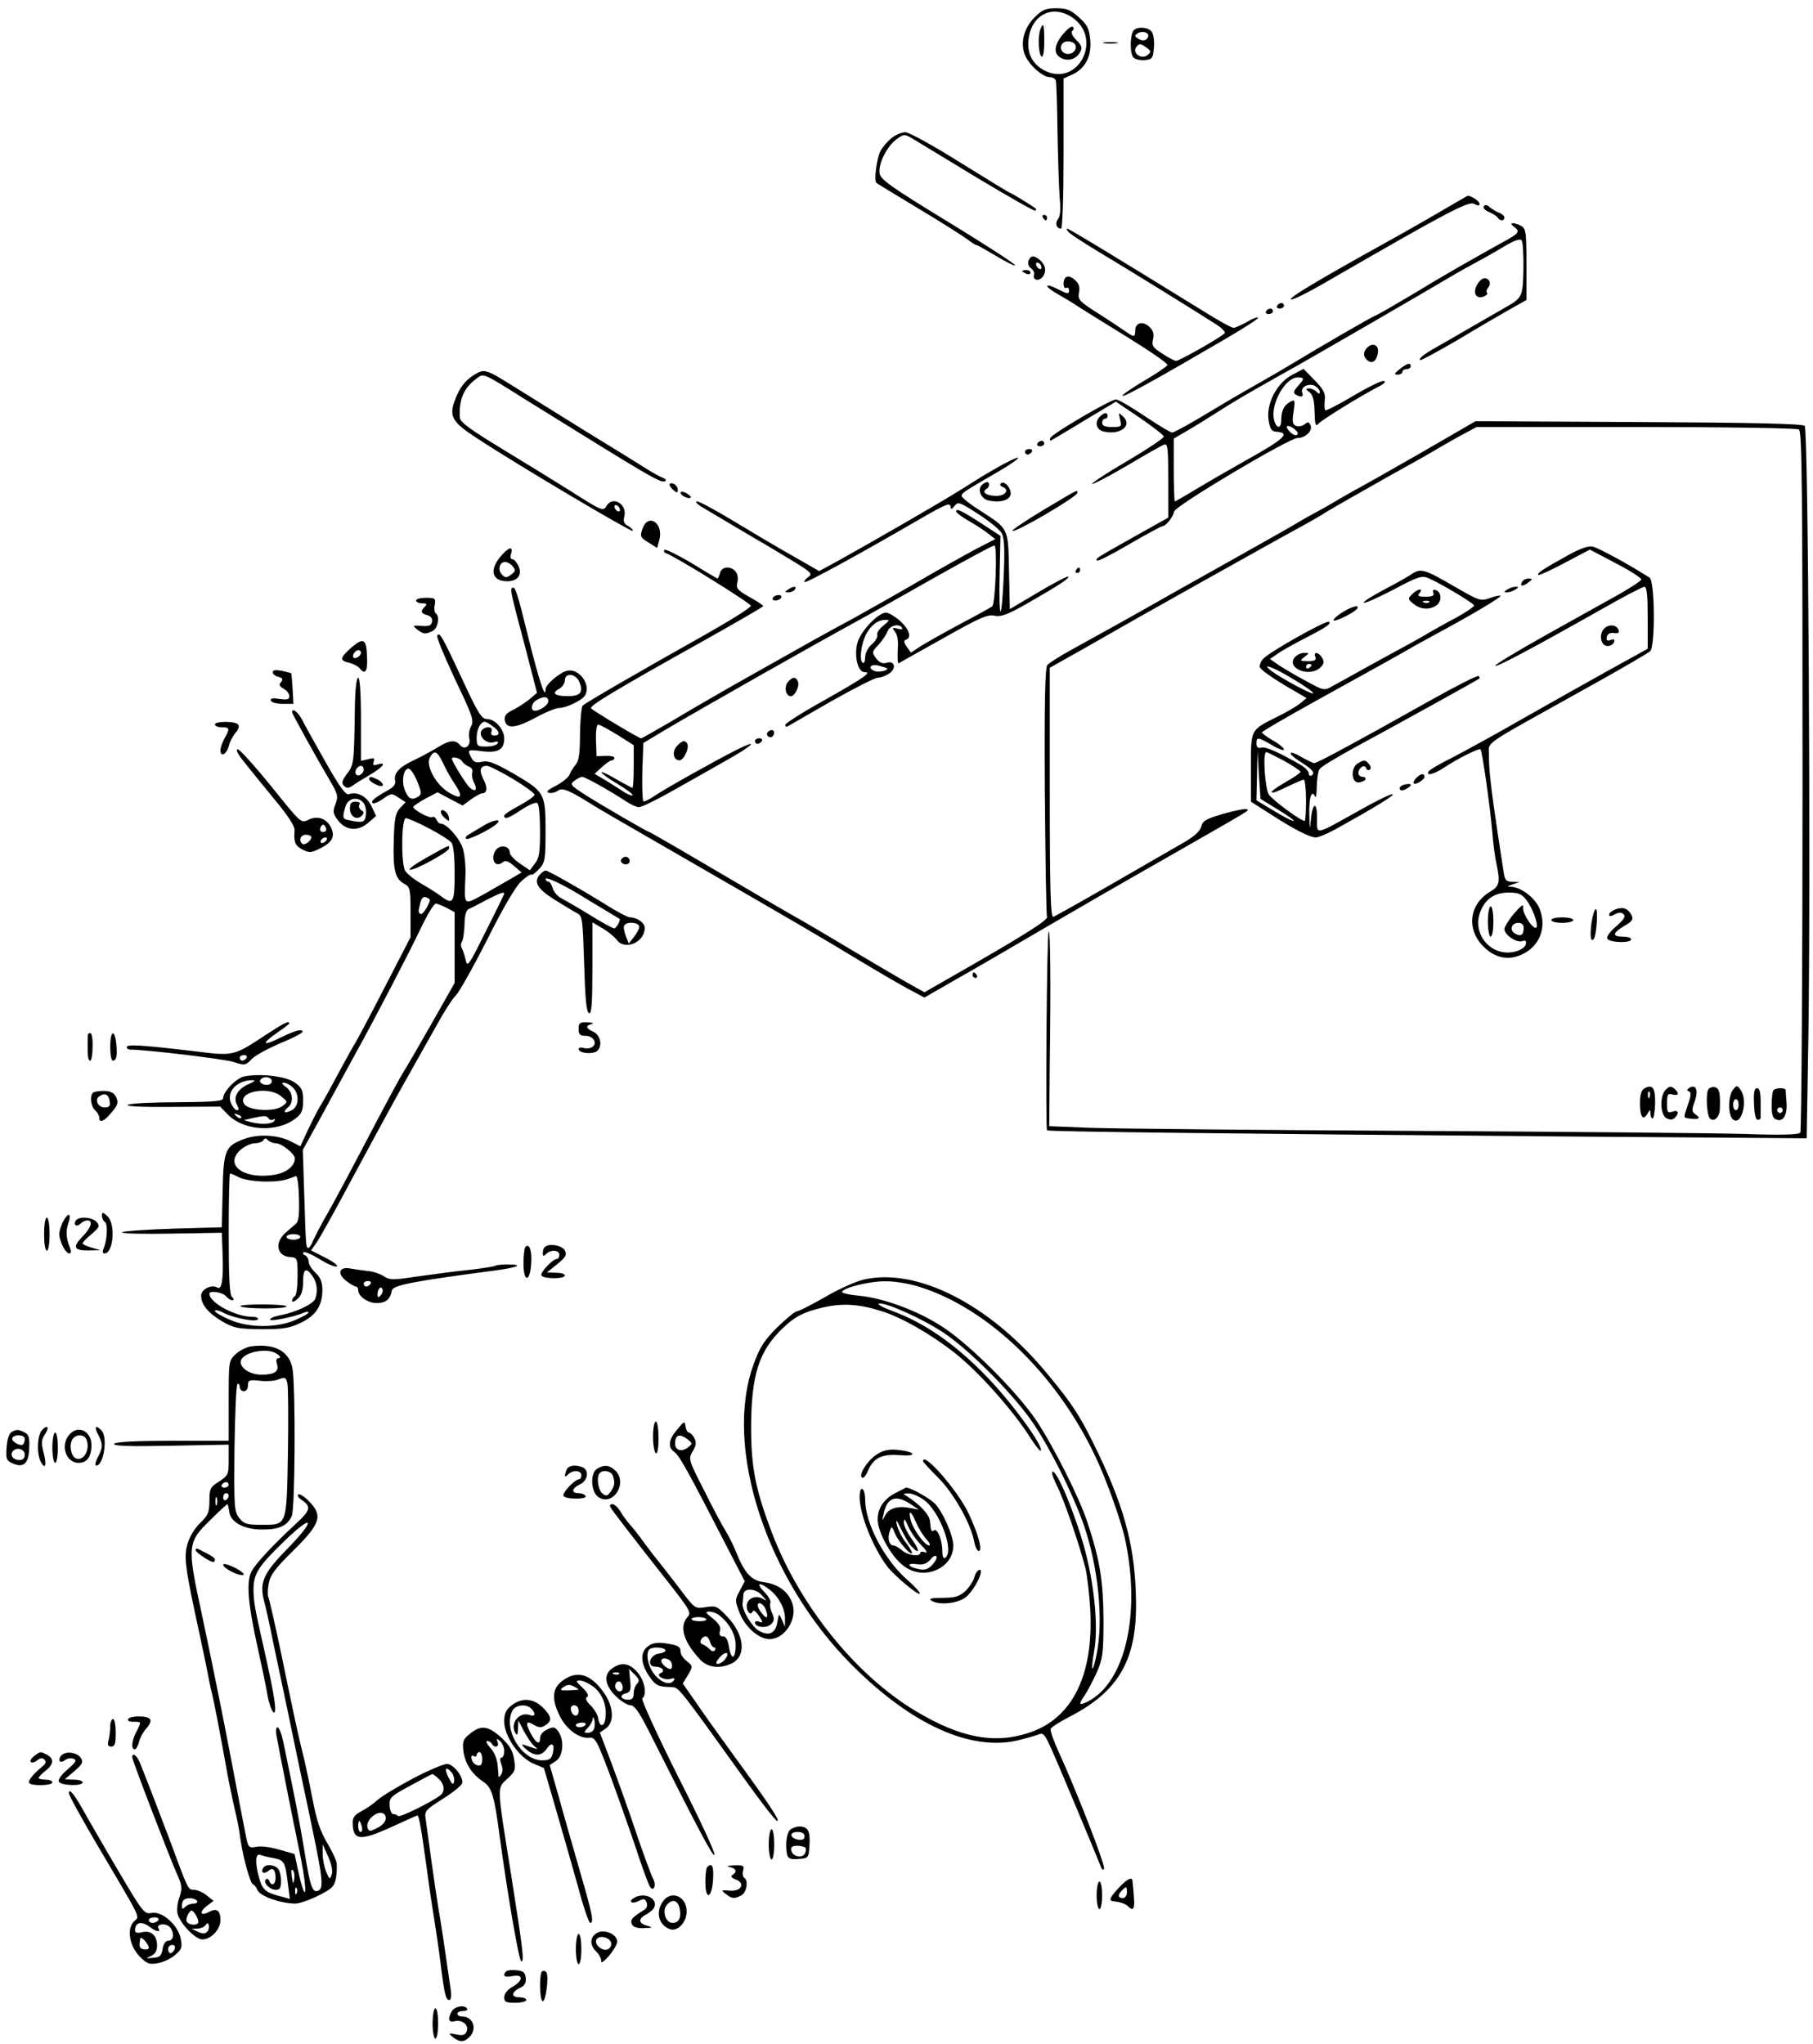 <?xml version="1.0" standalone="no"?>
<!DOCTYPE svg PUBLIC "-//W3C//DTD SVG 20010904//EN"
 "http://www.w3.org/TR/2001/REC-SVG-20010904/DTD/svg10.dtd">
<svg version="1.0" xmlns="http://www.w3.org/2000/svg"
 width="658pt" height="742pt" viewBox="0 0 658 742"
 preserveAspectRatio="xMidYMid meet">
<g transform="translate(0,742) scale(0.1,-0.1)"
fill="#000000" stroke="none">
<path d="M3755 7357 c-39 -39 -53 -93 -35 -137 15 -36 64 -80 90 -80 10 0 20
-6 22 -12 2 -7 5 -92 6 -188 2 -96 5 -203 8 -238 4 -42 2 -67 -6 -77 -12 -15
-6 -35 11 -35 5 0 9 109 9 273 l0 272 31 14 c47 21 71 66 66 125 -4 42 -10 55
-41 83 -30 27 -44 33 -82 33 -39 0 -51 -5 -79 -33z m136 0 c114 -77 22 -255
-100 -193 -44 23 -64 62 -58 113 10 89 86 128 158 80z"/>
<path d="M3776 7314 c-10 -25 -7 -92 4 -99 6 -4 10 17 10 54 0 62 -3 73 -14
45z"/>
<path d="M3857 7295 c-32 -40 -34 -70 -7 -85 26 -14 57 -5 70 21 9 15 6 24
-13 43 -16 16 -21 28 -15 34 6 6 6 12 1 15 -5 3 -21 -10 -36 -28z m46 -39 c8
-19 -16 -38 -37 -30 -16 6 -21 25 -9 37 12 12 41 7 46 -7z"/>
<path d="M4113 7308 c-13 -22 -12 -87 2 -98 8 -6 26 -10 42 -8 25 3 28 7 31
46 2 24 -2 50 -9 58 -14 17 -55 18 -66 2z m54 -21 c-5 -15 -20 -18 -37 -7 -13
9 -13 11 -1 19 17 11 43 3 38 -12z m-4 -41 c14 -11 15 -15 3 -25 -25 -21 -62
10 -39 32 9 10 15 8 36 -7z"/>
<path d="M4008 7263 c12 -2 32 -2 45 0 12 2 2 4 -23 4 -25 0 -35 -2 -22 -4z"/>
<path d="M3236 6919 c-14 -11 -33 -33 -41 -48 -13 -27 -24 -106 -14 -115 2 -2
69 -43 149 -91 80 -48 159 -98 177 -111 17 -13 34 -24 38 -24 3 0 34 -18 70
-39 35 -21 66 -37 69 -34 3 3 -106 74 -242 157 -213 130 -247 155 -250 178 -4
35 27 96 61 122 26 19 30 20 55 5 15 -9 121 -73 236 -143 115 -69 211 -124
214 -121 3 3 3 6 1 8 -25 18 -90 57 -93 57 -3 0 -84 50 -181 110 -97 61 -186
110 -199 110 -13 0 -35 -9 -50 -21z"/>
<path d="M5310 6700 c-101 -59 -182 -106 -265 -152 -260 -144 -372 -211 -359
-215 7 -2 65 27 130 65 436 252 514 293 534 282 13 -7 20 -7 20 -1 0 6 -9 15
-19 21 -23 12 -21 12 -41 0z"/>
<path d="M5385 6671 c-3 -6 5 -15 18 -20 14 -6 28 -15 32 -20 8 -14 25 -14 25
-1 0 6 -8 13 -17 17 -10 3 -25 12 -35 20 -11 10 -18 11 -23 4z"/>
<path d="M3785 6630 c3 -5 8 -10 11 -10 2 0 4 5 4 10 0 6 -5 10 -11 10 -5 0
-7 -4 -4 -10z"/>
<path d="M5496 6596 c23 -18 18 -23 -56 -63 -111 -62 -198 -111 -311 -180 -64
-38 -124 -73 -134 -77 -17 -6 -206 -116 -305 -176 -25 -15 -79 -47 -120 -70
-86 -49 -105 -60 -220 -129 -47 -28 -90 -51 -96 -51 -6 0 -51 27 -100 60 -49
33 -95 60 -104 60 -21 -1 -233 -125 -238 -140 -3 -7 -1 -11 4 -8 5 3 60 35
122 73 l112 67 86 -58 c48 -33 87 -63 88 -69 0 -5 -59 -45 -132 -88 -74 -43
-131 -81 -129 -84 3 -2 60 27 126 66 66 39 127 74 136 77 13 5 15 -12 15 -129
l0 -136 -127 -71 c-142 -80 -138 -78 -131 -85 3 -3 56 24 117 60 62 36 116 65
120 65 12 0 39 33 42 53 4 21 418 267 448 267 28 0 55 25 48 45 -6 14 -10 15
-22 5 -8 -7 -22 -9 -31 -6 -13 5 -15 15 -9 52 6 43 5 45 -13 35 -22 -12 -32
-32 -32 -67 0 -32 -18 -31 -26 2 -14 56 40 154 86 154 25 0 25 -5 0 -32 -15
-17 -17 -24 -8 -30 20 -12 31 -9 24 7 -7 20 24 36 47 24 9 -6 17 -15 17 -21 0
-9 -3 -9 -12 0 -7 7 -19 12 -27 12 -14 -1 -13 -3 2 -14 12 -10 17 -29 18 -71
1 -45 4 -55 13 -44 10 13 157 104 226 139 14 8 20 15 13 17 -7 3 -56 -21 -110
-53 -54 -32 -100 -56 -103 -53 -3 2 -4 18 -2 36 3 26 -4 39 -37 73 l-40 41
-40 -21 c-55 -28 -96 -104 -87 -164 5 -33 11 -42 27 -43 55 -4 33 -25 -116
-108 -55 -31 -133 -76 -173 -100 -41 -25 -76 -45 -78 -45 -2 0 -4 51 -4 114
l0 114 48 28 c26 15 76 46 112 69 61 39 88 55 235 138 107 59 528 304 580 335
28 17 75 44 105 60 30 16 82 45 115 65 42 25 62 32 68 24 4 -7 7 -53 6 -104
-2 -100 -3 -104 -69 -141 -19 -11 -75 -43 -125 -72 -49 -29 -106 -61 -125 -72
-44 -25 -62 -40 -56 -45 2 -3 64 31 138 74 73 44 159 94 191 112 l57 32 0 129
c0 118 -2 130 -19 140 -29 15 -48 12 -25 -4z m-786 -748 c0 -12 -14 -10 -28 4
-19 19 -14 29 8 16 11 -7 20 -16 20 -20z"/>
<path d="M3880 6576 c8 -8 59 -41 112 -73 89 -53 329 -201 421 -260 21 -13 35
-28 32 -32 -6 -11 -164 -101 -177 -101 -4 0 -27 11 -49 26 -35 22 -40 29 -34
53 4 20 0 32 -14 45 -24 22 -51 15 -51 -14 0 -25 -4 -25 -38 -1 -15 10 -59 40
-99 65 -66 42 -72 49 -67 74 4 20 0 33 -15 46 -23 21 -41 14 -41 -15 0 -11 5
-17 10 -14 6 3 10 -1 10 -10 0 -13 -5 -13 -40 5 -54 27 -51 10 3 -20 23 -13
53 -31 67 -41 14 -9 94 -59 177 -110 84 -52 152 -98 150 -104 -2 -5 -41 -32
-86 -58 -45 -27 -80 -51 -77 -54 5 -5 133 66 379 210 65 38 116 71 113 74 -3
3 -21 -4 -41 -16 -20 -11 -42 -21 -48 -21 -7 0 -55 26 -107 59 -313 193 -490
301 -497 301 -4 0 -1 -6 7 -14z"/>
<path d="M3733 6474 c-4 -10 0 -22 9 -28 8 -6 13 -16 11 -23 -7 -20 18 -26 32
-7 14 20 10 43 -13 62 -21 16 -31 15 -39 -4z m47 -25 c0 -6 -4 -7 -10 -4 -5 3
-10 11 -10 16 0 6 5 7 10 4 6 -3 10 -11 10 -16z"/>
<path d="M3710 6436 c0 -2 7 -6 15 -10 8 -3 15 -1 15 4 0 6 -7 10 -15 10 -8 0
-15 -2 -15 -4z"/>
<path d="M5360 6385 c-16 -30 -2 -52 26 -41 9 4 14 9 11 13 -4 3 -2 12 4 19 6
7 8 18 4 24 -11 18 -31 11 -45 -15z"/>
<path d="M4635 6310 c-3 -5 1 -10 9 -10 9 0 16 5 16 10 0 6 -4 10 -9 10 -6 0
-13 -4 -16 -10z"/>
<path d="M4595 6290 c-3 -5 1 -10 9 -10 9 0 16 5 16 10 0 6 -4 10 -9 10 -6 0
-13 -4 -16 -10z"/>
<path d="M4962 6158 c-16 -16 -15 -33 1 -46 17 -15 34 -2 38 28 4 28 -19 38
-39 18z"/>
<path d="M5080 6080 c-20 -16 -22 -20 -7 -20 9 0 17 5 17 10 0 6 7 10 15 10 8
0 15 5 15 10 0 15 -12 12 -40 -10z"/>
<path d="M1722 6060 c-35 -21 -56 -50 -73 -98 -19 -55 -6 -76 84 -134 152
-100 558 -340 563 -335 3 3 -4 10 -15 17 -16 8 -20 17 -15 36 11 44 -43 76
-65 37 -11 -20 -18 -17 -131 55 -41 26 -148 92 -237 146 -125 76 -163 103
-164 120 -4 65 14 107 58 140 30 22 18 27 186 -78 452 -281 483 -299 500 -293
7 3 4 8 -8 13 -11 4 -36 18 -55 30 -19 12 -120 75 -225 139 -104 65 -224 139
-265 165 -97 60 -102 62 -138 40z m528 -491 c0 -6 -4 -7 -10 -4 -5 3 -10 11
-10 16 0 6 5 7 10 4 6 -3 10 -11 10 -16z"/>
<path d="M3992 5908 c-20 -20 -14 -47 12 -54 60 -15 107 20 73 53 -18 17 -18
17 -12 -9 7 -27 5 -28 -29 -28 -25 0 -36 4 -36 15 0 8 5 15 10 15 6 0 10 5 10
10 0 14 -13 13 -28 -2z"/>
<path d="M5146 5770 c-115 -66 -211 -120 -212 -120 -1 0 -35 -19 -76 -43 -40
-24 -80 -46 -88 -50 -8 -4 -31 -17 -50 -28 -19 -12 -109 -63 -200 -114 -91
-51 -219 -123 -285 -160 -126 -72 -220 -124 -347 -194 -42 -23 -81 -48 -87
-55 -8 -10 -11 -141 -9 -457 2 -244 5 -450 8 -457 5 -12 -86 -69 -370 -231
l-75 -43 -50 28 c-27 15 -126 73 -220 129 -93 56 -192 114 -220 129 -47 27
-131 76 -393 230 -62 36 -114 66 -116 66 -6 0 -174 98 -234 136 -52 34 -55 37
-37 50 10 8 23 14 28 14 11 0 105 -53 156 -87 19 -13 41 -23 50 -23 9 0 61 25
116 56 55 31 144 81 198 112 99 55 128 84 40 40 -75 -38 -254 -138 -296 -166
-20 -14 -39 -23 -42 -21 -4 5 -6 78 -2 158 l2 54 75 45 c147 87 535 307 740
419 30 17 143 80 252 142 108 61 201 111 207 111 11 0 4 -210 -8 -221 -3 -3
-55 -32 -116 -64 -60 -32 -125 -69 -144 -81 l-35 -23 -15 21 c-11 16 -12 23
-3 26 22 7 12 37 -20 67 -18 16 -41 30 -51 31 -28 2 -93 -66 -105 -109 -13
-47 1 -107 26 -107 28 0 -2 -20 -150 -104 -76 -42 -138 -82 -138 -87 0 -6 3
-8 8 -6 4 2 75 43 158 91 83 47 160 86 170 86 11 0 29 7 41 15 28 19 20 49
-10 39 -14 -4 -25 0 -37 16 -16 21 -16 24 8 49 13 14 28 36 33 49 8 22 43 30
53 13 4 -5 -4 -7 -16 -3 -20 5 -21 4 -10 -11 9 -10 13 -35 10 -67 -1 -27 0
-49 3 -48 3 2 76 43 162 91 131 74 162 88 186 82 23 -5 46 3 113 41 117 67
161 95 155 101 -3 2 -52 -23 -109 -57 l-103 -61 -3 138 c-3 158 0 152 -104
219 -38 24 -68 48 -68 54 0 10 7 15 128 85 88 51 107 74 25 31 -26 -15 -57
-32 -68 -39 -11 -6 -51 -32 -90 -56 -68 -43 -330 -194 -451 -261 l-61 -33 -94
54 c-52 29 -148 86 -214 126 -66 40 -127 73 -135 73 -8 0 -1 -9 15 -19 27 -16
205 -122 247 -146 9 -5 49 -30 88 -53 65 -40 70 -45 53 -57 -10 -7 -16 -16
-13 -18 5 -5 211 108 424 232 94 54 106 58 106 39 1 -8 6 -6 14 5 13 17 18 15
85 -28 39 -25 77 -56 85 -68 11 -17 13 -52 9 -154 -3 -73 -8 -133 -12 -133 -3
0 -5 62 -3 137 l3 138 -66 43 c-74 48 -95 58 -95 46 0 -5 21 -21 48 -36 26
-15 58 -36 70 -46 l24 -19 -72 -37 c-39 -21 -138 -76 -218 -123 -81 -47 -181
-103 -222 -126 -41 -22 -109 -59 -150 -82 -41 -23 -149 -84 -240 -135 -91 -51
-213 -122 -271 -157 -59 -34 -109 -63 -112 -63 -9 0 -176 101 -182 109 -5 10
88 66 412 247 117 66 213 121 213 124 0 3 -23 18 -50 33 -44 25 -49 31 -44 53
4 14 1 31 -6 39 -18 22 -51 19 -57 -5 -3 -11 -7 -20 -9 -20 -1 0 -44 25 -94
56 -51 30 -95 52 -98 48 -4 -4 -2 -9 3 -11 42 -16 310 -183 310 -192 0 -7 -79
-56 -175 -110 -242 -136 -423 -241 -435 -252 -5 -5 -9 -51 -10 -103 0 -71 -4
-98 -16 -112 -9 -11 -19 -27 -22 -36 -3 -9 -25 -27 -49 -40 -32 -16 -38 -23
-25 -26 10 -2 24 2 32 8 14 12 40 2 115 -45 40 -25 73 -44 430 -250 312 -180
413 -239 555 -325 61 -37 137 -81 170 -99 l60 -32 120 69 c66 37 201 116 300
174 99 58 308 179 465 268 325 186 294 167 283 173 -4 2 -42 -5 -83 -17 -62
-18 -75 -25 -80 -46 -4 -16 -24 -35 -60 -56 -30 -17 -147 -85 -260 -150 -113
-65 -211 -120 -217 -122 -10 -3 -13 91 -13 450 l0 454 78 44 c42 23 102 58
132 75 56 33 596 336 705 395 33 18 76 43 96 56 21 13 115 66 210 120 96 53
179 100 184 104 6 4 40 23 77 44 l67 36 578 0 c318 0 584 -4 592 -9 11 -7 13
-215 13 -1275 0 -696 -4 -1271 -8 -1277 -5 -8 -63 -10 -208 -5 -110 3 -653 8
-1206 11 -553 3 -1074 8 -1159 11 l-153 6 2 237 c4 280 2 476 -4 470 -7 -6
-12 -716 -6 -722 5 -5 630 -12 1962 -23 l795 -6 6 353 c9 581 0 2220 -13 2233
-8 8 -189 12 -603 14 l-592 3 -209 -121z m-1940 -621 c-15 -12 -25 -27 -22
-34 2 -7 -6 -22 -20 -34 -14 -12 -24 -32 -24 -47 0 -14 -4 -23 -9 -20 -13 9
-6 67 12 103 19 35 42 52 71 53 16 0 14 -3 -8 -21z m13 -155 c8 -7 -30 -16
-44 -10 -27 10 -17 27 13 20 15 -4 29 -8 31 -10z m-979 -241 l60 -38 0 -77 c0
-43 -2 -78 -5 -78 -2 0 -27 14 -56 30 -28 17 -53 29 -56 27 -2 -3 23 -22 57
-42 34 -20 59 -39 56 -42 -2 -2 -15 2 -28 10 -12 8 -42 27 -66 42 l-44 26 27
25 c14 13 30 24 36 24 5 0 9 4 9 9 0 5 -15 8 -32 7 l-33 -1 -2 58 c-1 31 2 57
8 57 5 0 36 -17 69 -37z"/>
<path d="M3765 5810 c-3 -5 1 -10 9 -10 9 0 16 5 16 10 0 6 -4 10 -9 10 -6 0
-13 -4 -16 -10z"/>
<path d="M3720 5780 c0 -5 4 -10 9 -10 6 0 13 5 16 10 3 6 -1 10 -9 10 -9 0
-16 -4 -16 -10z"/>
<path d="M2430 5661 c0 -5 7 -14 15 -21 12 -10 15 -10 15 3 0 8 -7 17 -15 21
-8 3 -15 2 -15 -3z"/>
<path d="M3563 5659 c-16 -16 -3 -48 22 -55 42 -10 80 -1 83 22 3 22 -24 52
-36 39 -4 -4 -1 -10 6 -12 27 -10 12 -33 -22 -33 -35 0 -55 13 -36 25 12 7 13
25 2 25 -4 0 -13 -5 -19 -11z"/>
<path d="M2470 5631 c0 -10 30 -24 37 -17 3 2 -5 9 -16 16 -12 6 -21 7 -21 1z"/>
<path d="M3787 5569 c-65 -39 -116 -74 -113 -76 9 -9 236 124 236 138 0 12 8
16 -123 -62z"/>
<path d="M2332 5501 c-10 -28 -8 -32 21 -50 l32 -20 8 29 c16 62 -41 99 -61
41z"/>
<path d="M5690 5404 c-90 -50 -113 -65 -107 -71 3 -2 46 17 96 44 l91 48 95
-50 c52 -27 94 -54 92 -59 -2 -5 -37 -28 -77 -51 -41 -23 -162 -90 -269 -150
-107 -60 -190 -110 -184 -112 9 -3 132 62 399 213 72 41 136 74 142 74 9 0 12
-32 12 -113 l0 -112 -152 -84 c-84 -47 -227 -127 -318 -179 -90 -52 -199 -111
-241 -133 -43 -21 -80 -43 -84 -49 -11 -18 19 -11 55 13 51 34 128 72 133 67
7 -7 35 -209 43 -300 3 -41 10 -93 15 -115 15 -68 11 -82 -23 -102 -76 -45
-87 -136 -24 -199 42 -42 91 -52 141 -28 64 30 90 99 62 167 -16 38 -66 76
-102 78 -17 1 -16 2 5 9 l25 8 -27 1 c-23 1 -27 6 -32 44 -4 23 -13 85 -21
137 -23 153 -32 230 -31 278 1 53 -39 25 341 237 127 70 236 134 244 141 19
17 17 255 -2 267 -71 46 -187 109 -207 113 -17 3 -47 -8 -90 -32z m-151 -1250
c23 -29 46 -92 37 -101 -10 -10 -51 50 -48 72 2 15 -6 10 -32 -20 -19 -22 -35
-48 -36 -57 0 -22 45 -52 66 -44 11 4 14 1 12 -11 -2 -10 -17 -21 -35 -26 -88
-26 -165 62 -129 147 19 45 52 66 102 66 34 0 47 -5 63 -26z m-9 -102 c0 -26
-10 -33 -31 -21 -22 12 -14 39 12 39 12 0 19 -7 19 -18z"/>
<path d="M5400 4075 c0 -30 5 -55 10 -55 6 0 10 25 10 55 0 30 -4 55 -10 55
-5 0 -10 -25 -10 -55z"/>
<path d="M1816 5399 c-41 -49 -30 -89 25 -89 38 0 55 24 41 55 -7 14 -16 25
-22 25 -7 0 -9 8 -5 20 9 30 -10 24 -39 -11z m45 -35 c11 -14 10 -18 -6 -30
-16 -12 -21 -12 -33 0 -17 17 -9 46 11 46 8 0 21 -7 28 -16z"/>
<path d="M3905 5350 c-3 -5 -1 -10 4 -10 6 0 11 5 11 10 0 6 -2 10 -4 10 -3 0
-8 -4 -11 -10z"/>
<path d="M5125 5337 c-11 -8 -57 -34 -103 -58 -45 -24 -78 -45 -72 -47 6 -2
54 20 108 48 82 44 101 51 122 43 39 -15 170 -93 170 -101 0 -4 -30 -25 -67
-45 -38 -20 -93 -51 -123 -69 -30 -17 -75 -42 -100 -55 -25 -14 -79 -43 -120
-66 -41 -23 -88 -49 -105 -58 -29 -17 -31 -16 -95 19 -36 19 -80 45 -98 57
l-33 23 28 19 c15 11 57 34 93 53 80 41 104 56 93 63 -10 6 -210 -106 -237
-133 -10 -10 -16 -25 -13 -33 3 -8 42 -36 87 -63 l82 -48 -23 -19 c-13 -11
-51 -33 -84 -49 -98 -49 -95 -44 -95 -185 l0 -123 69 -44 c86 -56 145 -86 167
-86 9 0 42 14 73 31 149 83 214 123 205 126 -6 2 -63 -26 -128 -63 -158 -88
-146 -86 -146 -23 0 64 -17 56 -23 -11 -3 -36 -4 -31 -5 22 -2 62 9 95 21 66
3 -7 6 10 6 37 1 28 5 56 10 63 4 8 64 44 132 81 153 83 443 243 448 248 2 1
1 6 -2 9 -4 4 -86 -38 -184 -93 -249 -140 -402 -223 -413 -223 -5 0 -25 10
-45 21 -50 30 -56 16 -7 -15 46 -29 57 -42 42 -51 -5 -3 -10 0 -10 7 0 8 -12
21 -27 30 -79 46 -130 69 -145 64 -13 -3 -18 2 -18 15 0 25 5 24 57 -6 23 -14
43 -21 43 -16 0 6 -18 21 -40 33 -22 13 -40 26 -40 29 0 4 88 55 196 115 248
137 258 143 324 180 30 18 82 46 115 64 128 69 235 133 231 137 -2 3 -20 -1
-39 -8 -34 -12 -38 -10 -132 44 -103 60 -119 65 -150 44z m-430 -383 c42 -25
74 -48 71 -51 -5 -5 -116 55 -151 81 -43 33 8 14 80 -30z m-55 -474 c36 -22
61 -40 55 -40 -10 1 -38 16 -102 55 l-33 20 2 90 2 90 5 -88 6 -87 65 -40z
m21 178 c32 -18 59 -36 59 -40 0 -3 -25 -21 -56 -38 -69 -40 -64 -52 7 -16 29
14 57 26 61 26 4 0 8 -34 8 -75 0 -41 -2 -75 -5 -75 -14 0 -116 75 -130 96
-14 22 -23 154 -9 154 3 0 32 -15 65 -32z"/>
<path d="M5525 5309 c-11 -17 0 -20 21 -4 17 13 17 14 2 15 -9 0 -20 -5 -23
-11z"/>
<path d="M1858 5285 c-6 -7 -5 -15 51 -225 l40 -155 -27 -23 c-15 -12 -42 -30
-60 -39 -24 -11 -32 -21 -30 -37 5 -33 39 -30 110 8 36 20 75 36 87 36 25 0
82 27 93 44 26 38 -20 102 -64 91 -28 -7 -78 -50 -78 -67 0 -40 -23 30 -61
182 -42 172 -50 196 -61 185z m244 -339 c17 -38 5 -53 -41 -53 -48 0 -61 11
-31 27 11 6 20 20 20 30 0 29 38 26 52 -4z m-112 -71 c0 -14 -29 -35 -49 -35
-17 0 -13 28 7 39 25 15 42 13 42 -4z"/>
<path d="M2860 5280 c-13 -8 -13 -10 2 -10 9 0 20 5 23 10 8 13 -5 13 -25 0z"/>
<path d="M5470 5280 c-13 -9 -13 -10 0 -10 8 0 22 5 30 10 13 9 13 10 0 10 -8
0 -22 -5 -30 -10z"/>
<path d="M5125 5263 c-16 -16 -16 -18 5 -35 26 -21 59 -23 84 -5 20 15 18 48
-3 55 -9 3 -12 0 -9 -10 4 -10 -3 -14 -28 -14 -26 0 -31 3 -22 13 16 20 -7 16
-27 -4z m62 -29 c-3 -3 -12 -4 -19 -1 -8 3 -5 6 6 6 11 1 17 -2 13 -5z"/>
<path d="M2805 5250 c-3 -5 1 -10 9 -10 8 0 18 5 21 10 3 6 -1 10 -9 10 -8 0
-18 -4 -21 -10z"/>
<path d="M1510 5240 c0 -5 10 -10 22 -10 17 0 19 -3 10 -12 -17 -17 -15 -25 9
-31 13 -4 19 -12 17 -24 -3 -14 -11 -17 -38 -15 -33 2 -34 2 -16 -13 23 -18
31 -18 57 -5 19 11 26 54 10 64 -4 3 -6 17 -3 31 4 23 1 25 -32 25 -20 0 -36
-4 -36 -10z"/>
<path d="M4873 5198 c-18 -11 -33 -24 -33 -29 0 -10 77 28 86 42 9 15 -19 8
-53 -13z"/>
<path d="M5820 5136 c-18 -22 -9 -61 14 -61 11 0 21 6 24 14 3 10 0 12 -12 8
-13 -5 -17 -2 -14 11 2 11 11 16 26 14 16 -2 20 1 16 12 -8 20 -38 21 -54 2z"/>
<path d="M1587 5113 c-4 -5 26 -76 64 -158 63 -131 70 -150 59 -171 -7 -12
-10 -32 -7 -43 7 -28 -16 -46 -33 -26 -17 21 -39 19 -85 -10 -22 -13 -60 -34
-84 -45 -51 -24 -73 -47 -67 -73 3 -13 -5 -24 -25 -35 -49 -27 -64 -40 -57
-47 4 -4 21 3 38 15 29 21 32 21 56 5 l26 -17 -20 -21 c-17 -19 -21 -38 -23
-122 -3 -105 5 -136 41 -155 18 -9 20 -21 20 -101 l0 -91 -96 -186 c-53 -103
-100 -191 -104 -197 -4 -5 -29 -50 -56 -100 -26 -49 -57 -106 -69 -125 -12
-19 -33 -61 -48 -93 l-27 -58 -31 16 c-49 26 -122 30 -174 10 -68 -25 -74 -41
-77 -190 l-3 -130 -177 -5 c-97 -3 -180 -9 -185 -13 -4 -5 75 -7 177 -5 l185
3 3 -80 c3 -89 -3 -129 -19 -119 -21 13 -59 -6 -59 -29 0 -33 25 -63 77 -94
42 -24 57 -27 143 -28 80 0 102 4 143 24 54 26 77 62 77 119 0 28 -7 45 -25
62 -14 13 -25 31 -25 41 0 9 -6 19 -12 22 -7 2 -10 7 -7 11 4 4 30 -7 58 -24
28 -18 57 -30 63 -27 7 2 -11 16 -40 31 l-53 27 19 27 c11 15 69 119 129 232
139 258 167 308 216 395 22 39 62 111 90 160 27 50 59 100 71 111 12 12 64
104 115 205 58 116 104 194 124 211 17 15 33 26 35 23 3 -3 16 7 29 21 21 23
23 33 23 138 0 137 -3 142 -120 210 -65 37 -88 46 -110 41 -22 -5 -31 -2 -39
14 -16 30 -15 31 39 24 58 -7 80 6 80 46 0 34 -33 71 -63 71 -19 0 -33 22 -91
148 -73 156 -81 169 -89 155z m201 -329 c26 -18 29 -34 6 -34 -10 0 -14 6 -10
15 3 10 -1 15 -13 15 -10 0 -21 -7 -25 -15 -8 -21 22 -47 46 -39 14 4 18 2 14
-5 -4 -6 -23 -11 -42 -11 -32 0 -34 2 -34 33 0 30 14 57 30 57 3 0 16 -7 28
-16z m-179 -136 c11 -24 29 -56 41 -73 32 -48 26 -59 -19 -33 -48 28 -87 98
-71 128 16 30 27 24 49 -22z m68 9 c4 -8 16 -16 25 -20 10 -4 15 -12 12 -21
-3 -8 0 -24 6 -36 14 -26 6 -37 -14 -20 -13 10 -66 96 -66 106 0 10 30 2 37
-9z m184 -64 c43 -26 79 -52 79 -58 0 -5 -25 -23 -55 -39 -30 -16 -55 -32 -55
-37 0 -15 15 -10 63 22 26 17 51 28 57 24 6 -3 10 -47 10 -102 0 -77 -3 -99
-19 -118 l-18 -24 -37 25 c-20 14 -36 31 -36 40 0 20 -27 29 -45 14 -17 -14
-20 -46 -5 -55 6 -4 17 -2 24 5 11 8 20 5 41 -13 l28 -24 -34 -20 c-19 -11
-64 -37 -101 -58 -77 -42 -73 -45 -69 61 2 33 -2 78 -8 100 -10 38 -59 94 -81
94 -6 0 -13 7 -16 15 -4 8 -10 12 -15 9 -10 -6 -69 26 -69 37 0 3 20 17 44 30
l44 23 45 -24 46 -24 30 22 c17 12 35 22 40 22 19 0 22 20 6 50 -17 33 -13 50
12 50 8 0 50 -21 94 -47z m-347 -9 c16 -39 17 -47 5 -55 -24 -15 -36 -10 -49
21 -14 33 -6 80 13 80 6 0 21 -21 31 -46z m41 -170 c39 -20 76 -44 83 -52 8
-10 12 -50 12 -114 0 -106 -5 -115 -51 -80 -13 10 -45 30 -71 45 -26 15 -52
36 -58 47 -15 29 -13 190 3 190 7 0 44 -16 82 -36z m275 -238 c0 -2 -30 -64
-67 -137 -62 -125 -67 -132 -73 -103 -4 17 -10 36 -14 42 -4 7 -4 18 1 25 4 6
8 34 9 61 0 33 6 52 15 56 8 4 37 18 64 33 49 25 65 31 65 23z m-270 -22 c0
-14 -25 -54 -32 -52 -11 4 -11 8 -2 42 4 16 11 23 20 19 8 -3 14 -7 14 -9z
m60 -29 l30 -16 0 -128 0 -129 -81 -143 c-45 -79 -91 -159 -104 -179 -12 -19
-52 -93 -90 -165 -100 -191 -165 -314 -198 -370 -15 -27 -33 -62 -40 -77 -6
-16 -14 -28 -18 -28 -9 0 -9 11 -15 200 l-5 156 52 94 c28 52 91 167 139 255
73 132 192 361 235 451 29 60 50 94 57 94 5 0 22 -7 38 -15z m-619 -855 c21 0
69 -38 69 -55 0 -30 -35 -56 -86 -61 -107 -13 -170 41 -110 93 15 13 38 23 51
23 13 0 27 5 31 11 4 8 9 8 17 0 6 -6 18 -11 28 -11z m-133 -124 c16 -8 56
-14 91 -15 55 0 74 3 115 20 5 2 10 -34 11 -79 2 -63 -1 -87 -12 -95 -8 -7
-26 -22 -39 -34 -39 -36 -28 -84 20 -86 25 -2 26 -4 26 -69 0 -37 -4 -70 -10
-73 -5 -3 -10 -11 -10 -17 0 -6 9 -3 20 7 14 13 20 31 20 62 0 48 11 54 34 21
17 -24 20 -55 10 -83 -8 -19 -71 -49 -126 -59 -21 -4 -38 -11 -38 -16 0 -8 85
9 123 25 9 4 17 4 17 1 0 -4 -21 -16 -47 -27 -68 -30 -171 -30 -240 1 -29 12
-53 27 -53 31 0 5 14 3 30 -6 39 -20 119 -35 126 -24 3 5 -6 9 -20 9 -61 0
-156 51 -156 84 0 13 48 5 60 -9 7 -8 17 -15 23 -15 7 0 7 4 -1 12 -9 9 -12
74 -12 230 0 120 2 218 5 218 4 0 18 -6 33 -14z m222 -216 c0 -5 -11 -10 -25
-10 -14 0 -25 5 -25 10 0 6 11 10 25 10 14 0 25 -4 25 -10z"/>
<path d="M1600 4472 c0 -5 7 -16 16 -23 14 -12 16 -11 13 5 -4 20 -29 35 -29
18z"/>
<path d="M1755 4423 c-22 -13 -47 -28 -55 -33 -8 -4 -12 -11 -8 -15 6 -6 92
36 111 55 21 19 -12 15 -48 -7z"/>
<path d="M1550 4308 c-41 -23 -69 -43 -63 -45 15 -5 143 65 143 78 0 12 4 14
-80 -33z"/>
<path d="M873 2678 c16 -10 167 -10 167 0 0 4 -40 7 -89 7 -50 0 -84 -3 -78
-7z"/>
<path d="M1276 5070 c-43 -38 -45 -48 -8 -56 15 -4 33 -13 39 -22 19 -23 28
-7 25 45 -2 64 -13 70 -56 33z m34 -19 c0 -12 -20 -25 -27 -18 -7 7 6 27 18
27 5 0 9 -4 9 -9z"/>
<path d="M4699 5034 c-32 -39 52 -74 92 -38 14 13 16 21 8 35 -12 22 -34 26
-25 4 4 -11 -2 -15 -27 -15 -30 1 -31 1 -13 15 19 15 19 15 -1 15 -11 0 -26
-7 -34 -16z m61 -28 c0 -3 -4 -8 -10 -11 -5 -3 -10 -1 -10 4 0 6 5 11 10 11 6
0 10 -2 10 -4z"/>
<path d="M990 4980 c0 -7 9 -14 20 -17 16 -4 18 -9 10 -19 -9 -9 -6 -15 9 -24
12 -6 21 -18 21 -27 0 -12 -7 -14 -36 -10 -25 4 -34 2 -31 -6 2 -7 21 -12 43
-12 l39 0 -3 55 c-2 30 -4 55 -5 56 -1 1 -17 5 -34 9 -23 4 -33 3 -33 -5z"/>
<path d="M1288 4858 c-3 -207 -3 -213 -28 -246 -19 -25 -21 -35 -12 -44 10
-10 16 -10 30 -1 9 7 38 25 64 40 49 29 64 49 28 38 -15 -5 -18 -3 -14 10 5
13 2 15 -20 9 l-26 -6 0 151 c0 94 -4 151 -10 151 -6 0 -11 -42 -12 -102z m32
-232 c0 -8 -7 -16 -15 -20 -15 -5 -21 14 -8 27 11 12 23 8 23 -7z"/>
<path d="M2860 4945 c-14 -17 -10 -47 7 -52 15 -5 36 34 29 53 -7 18 -20 18
-36 -1z"/>
<path d="M1060 4835 c0 -6 88 -165 136 -246 30 -51 32 -59 22 -87 -11 -27 -10
-35 8 -59 28 -38 73 -42 110 -10 l29 25 -17 36 c-17 36 -53 54 -82 43 -11 -4
-35 29 -84 116 -38 67 -77 137 -86 155 -14 27 -36 44 -36 27z m259 -329 c7 -8
11 -27 9 -43 -3 -29 -11 -31 -63 -20 -22 4 -23 9 -11 50 9 30 45 37 65 13z"/>
<path d="M1270 4485 c0 -29 25 -44 43 -26 9 9 9 14 -2 20 -7 5 -10 14 -7 20 5
7 -1 11 -13 11 -16 0 -21 -6 -21 -25z"/>
<path d="M780 4790 c0 -5 11 -10 25 -10 29 0 30 -5 10 -40 -8 -14 -14 -33 -15
-43 0 -28 23 -15 31 17 4 16 15 36 24 46 10 11 14 24 10 29 -8 14 -85 14 -85
1z"/>
<path d="M2785 4761 c-6 -11 9 -23 19 -14 9 9 7 23 -3 23 -6 0 -12 -4 -16 -9z"/>
<path d="M2740 4730 c0 -5 4 -10 9 -10 6 0 13 5 16 10 3 6 -1 10 -9 10 -9 0
-16 -4 -16 -10z"/>
<path d="M2456 4711 c-18 -20 -12 -51 10 -51 16 0 37 46 28 61 -8 14 -19 11
-38 -10z"/>
<path d="M887 4653 c21 -27 71 -88 111 -137 46 -55 73 -96 71 -110 -3 -44 2
-56 29 -70 24 -12 31 -12 61 3 46 22 58 43 43 76 -16 34 -50 46 -83 29 -27
-13 -27 -12 -134 121 -60 74 -115 135 -122 135 -9 0 0 -18 24 -47z m292 -252
c-15 -5 -22 6 -14 19 6 9 10 9 16 -1 5 -8 4 -15 -2 -18z m-49 -20 c0 -13 -26
-32 -33 -24 -14 13 -6 33 13 33 11 0 20 -4 20 -9z m55 -11 c-3 -5 -11 -10 -16
-10 -6 0 -7 5 -4 10 3 6 11 10 16 10 6 0 7 -4 4 -10z"/>
<path d="M4928 4649 c-26 -15 -24 -69 1 -69 11 0 23 5 26 10 3 6 -1 10 -9 10
-9 0 -16 6 -16 14 0 19 23 33 28 18 2 -7 8 -9 13 -6 6 3 5 11 -2 20 -13 16
-18 17 -41 3z"/>
<path d="M5142 4598 c-19 -19 -14 -30 8 -18 11 6 20 15 20 20 0 14 -14 12 -28
-2z"/>
<path d="M1340 4592 c0 -5 11 -14 25 -20 29 -14 34 2 6 18 -24 12 -31 13 -31
2z"/>
<path d="M5098 4572 c-10 -2 -18 -8 -18 -13 0 -11 11 -11 30 1 18 11 11 18
-12 12z"/>
<path d="M2255 4301 c-7 -12 12 -24 25 -16 11 7 4 25 -10 25 -5 0 -11 -4 -15
-9z"/>
<path d="M1962 4248 c-28 -28 -13 -54 51 -94 34 -21 71 -44 82 -49 19 -10 20
-23 25 -184 4 -127 8 -175 18 -179 9 -3 12 34 12 163 l0 167 37 -22 c21 -12
43 -31 51 -41 29 -41 102 -10 102 43 0 18 -28 38 -53 38 -8 0 -49 21 -91 48
-97 60 -207 122 -216 122 -3 0 -11 -5 -18 -12z m137 -73 c9 -5 45 -28 81 -49
36 -22 66 -40 68 -41 6 -4 -11 -35 -19 -35 -5 0 -44 21 -87 48 -42 26 -89 53
-104 61 -14 7 -29 24 -32 37 -4 13 -11 24 -16 24 -6 0 -10 5 -10 10 0 9 63
-21 119 -55z m221 -119 c0 -8 -9 -24 -19 -37 l-19 -24 -11 28 c-6 16 -9 33 -5
38 9 15 54 11 54 -5z"/>
<path d="M5863 4119 c-13 -5 -23 -13 -23 -19 0 -7 7 -7 21 1 15 8 24 8 32 0 8
-8 0 -20 -28 -44 -23 -20 -36 -38 -31 -45 9 -14 86 -16 86 -2 0 6 -13 10 -30
10 -40 0 -38 13 5 39 30 17 34 24 26 40 -13 24 -31 30 -58 20z"/>
<path d="M5776 4069 c-6 -46 -3 -70 8 -58 10 10 17 109 8 109 -5 0 -12 -23
-16 -51z"/>
<path d="M5630 4080 c0 -5 18 -10 40 -10 22 0 40 5 40 10 0 6 -18 10 -40 10
-22 0 -40 -4 -40 -10z"/>
<path d="M3530 3880 c0 -5 5 -10 11 -10 5 0 7 5 4 10 -3 6 -8 10 -11 10 -2 0
-4 -4 -4 -10z"/>
<path d="M967 3665 c-122 -80 -116 -79 -269 -60 -187 22 -238 25 -238 14 0 -5
6 -9 12 -9 57 0 342 -34 376 -45 40 -13 43 -13 65 10 12 13 56 37 97 55 80 33
106 50 77 50 -10 0 -40 -12 -68 -26 -66 -33 -73 -25 -15 16 25 17 46 33 46 35
0 11 -19 2 -83 -40z m-72 -85 c-3 -5 -10 -10 -16 -10 -5 0 -9 5 -9 10 0 6 7
10 16 10 8 0 12 -4 9 -10z"/>
<path d="M2100 3685 c0 -20 5 -25 25 -25 29 0 45 -28 24 -41 -8 -5 -22 -6 -31
-3 -10 3 -18 1 -18 -4 0 -15 48 -20 66 -8 22 17 14 59 -13 71 -27 12 -29 22
-5 28 9 3 2 5 -15 6 -29 1 -33 -2 -33 -24z"/>
<path d="M319 3665 c0 -3 -1 -18 -1 -35 0 -50 2 -60 10 -60 4 0 8 23 8 50 1
28 -3 50 -8 50 -4 0 -8 -2 -9 -5z"/>
<path d="M400 3620 c0 -27 4 -50 9 -50 14 0 17 16 13 61 -6 56 -22 48 -22 -11z"/>
<path d="M888 3513 c-29 -5 -78 -55 -78 -79 0 -11 -29 -14 -162 -15 -90 0
-172 -4 -183 -9 -13 -6 45 -9 157 -8 l177 1 29 -30 c60 -59 179 -65 246 -12
21 16 26 29 26 64 0 37 -4 47 -31 66 -31 22 -120 33 -181 22z m97 -12 c3 -5 1
-13 -5 -16 -15 -9 -43 3 -35 15 8 13 32 13 40 1z m-82 -16 c-40 -17 -58 -48
-43 -75 7 -14 8 -20 0 -20 -6 0 -15 11 -21 24 -19 42 19 84 76 85 14 0 11 -4
-12 -14z m159 -12 c25 -22 24 -69 -3 -83 -26 -14 -35 -7 -14 10 22 18 18 56
-7 74 -14 10 -17 16 -9 16 8 0 23 -7 33 -17z m-41 -33 c24 -20 24 -20 4 -35
-28 -22 -124 -17 -139 8 -27 44 89 67 135 27z m-146 -78 c-3 -3 -11 0 -18 7
-9 10 -8 11 6 5 10 -3 15 -9 12 -12z m100 -2 c4 -6 11 -7 17 -4 7 4 8 2 4 -4
-8 -13 -48 -15 -86 -5 l-25 7 30 7 c45 10 53 10 60 -1z"/>
<path d="M5968 3469 c-11 -6 -16 -23 -16 -54 0 -49 11 -65 27 -38 10 17 10 17
11 1 0 -10 4 -18 8 -18 4 0 8 24 9 54 1 57 -9 72 -39 55z m19 -31 c-3 -8 -6
-5 -6 6 -1 11 2 17 5 13 3 -3 4 -12 1 -19z"/>
<path d="M6046 3465 c-23 -23 -21 -91 2 -104 13 -7 23 -6 30 1 18 18 14 30 -8
23 -18 -6 -20 -2 -20 30 0 32 3 37 20 32 23 -6 26 5 6 22 -11 9 -18 8 -30 -4z"/>
<path d="M6131 3471 c-9 -6 -10 -10 -1 -13 8 -2 8 -15 -4 -48 -17 -49 -17 -47
4 -50 35 -5 44 0 26 13 -17 12 -17 17 -5 50 14 40 4 63 -20 48z"/>
<path d="M6201 3467 c-11 -14 -7 -95 5 -107 15 -15 36 6 36 36 2 55 -2 72 -16
77 -8 3 -19 0 -25 -6z"/>
<path d="M6290 3465 c-18 -22 -19 -90 -2 -107 31 -31 58 67 29 106 -12 17 -14
17 -27 1z m20 -55 c0 -11 -4 -20 -10 -20 -5 0 -10 9 -10 20 0 11 5 20 10 20 6
0 10 -9 10 -20z"/>
<path d="M6366 3413 c1 -34 6 -58 13 -58 6 0 11 3 11 8 0 4 0 30 0 57 0 35 -4
50 -13 50 -10 0 -13 -16 -11 -57z"/>
<path d="M6437 3463 c-4 -3 -7 -28 -7 -54 0 -35 4 -49 17 -53 25 -10 40 17 37
61 -2 21 -3 41 -3 46 -1 9 -35 9 -44 0z m33 -73 c0 -5 -4 -10 -10 -10 -5 0
-10 5 -10 10 0 6 5 10 10 10 6 0 10 -4 10 -10z"/>
<path d="M337 3453 c-12 -12 -7 -50 8 -63 8 -7 15 -19 15 -26 0 -20 14 -17 37
9 31 34 35 45 23 67 -7 14 -21 20 -44 20 -18 0 -36 -3 -39 -7z m61 -31 c3 -17
-2 -22 -18 -22 -25 0 -38 29 -19 41 20 13 34 6 37 -19z"/>
<path d="M370 3007 c0 -9 5 -19 11 -23 11 -7 8 -66 -5 -96 -5 -11 -4 -18 3
-18 33 0 41 108 11 135 -17 16 -20 16 -20 2z"/>
<path d="M224 2975 c-12 -31 -12 -39 0 -70 8 -19 20 -35 27 -35 7 0 8 7 4 18
-15 35 -17 62 -7 92 15 43 -5 39 -24 -5z"/>
<path d="M160 2940 c0 -33 4 -60 10 -60 6 0 10 27 10 60 0 33 -4 60 -10 60 -6
0 -10 -27 -10 -60z"/>
<path d="M275 2989 c-10 -16 4 -24 17 -11 7 7 18 12 25 12 22 0 14 -27 -18
-59 -37 -38 -31 -51 24 -50 l42 1 -32 9 c-18 5 -33 12 -33 16 0 4 15 19 32 33
28 24 31 30 19 44 -15 18 -66 22 -76 5z"/>
<path d="M1907 2894 c-4 -4 -7 -32 -7 -61 0 -70 24 -68 28 2 3 46 -7 73 -21
59z"/>
<path d="M1977 2893 c-4 -3 -7 -13 -7 -22 0 -12 3 -12 12 -3 17 17 48 15 48
-3 0 -8 -4 -15 -9 -15 -15 0 -62 -50 -56 -60 8 -13 85 -13 85 0 0 6 -15 10
-32 10 l-33 1 37 30 c32 26 36 34 28 50 -10 19 -59 27 -73 12z"/>
<path d="M1799 2826 c-2 -3 -47 -10 -99 -16 -52 -5 -137 -17 -189 -24 -85 -13
-97 -13 -119 2 -13 8 -38 17 -55 18 -18 2 -46 6 -63 9 -43 9 -53 -17 -17 -45
14 -11 30 -20 34 -20 5 0 9 -6 9 -13 0 -23 35 -47 67 -47 33 0 49 13 55 45 3
20 77 34 381 74 79 11 99 21 40 21 -22 0 -42 -2 -44 -4z m-454 -66 c-3 -5 -10
-10 -16 -10 -5 0 -9 5 -9 10 0 6 7 10 16 10 8 0 12 -4 9 -10z m36 -43 c-8 -8
-11 -7 -11 4 0 20 13 34 18 19 3 -7 -1 -17 -7 -23z"/>
<path d="M3134 2775 c-29 -7 -92 -35 -141 -64 -49 -28 -94 -51 -101 -51 -6 0
-38 -26 -70 -57 -47 -47 -64 -72 -86 -133 -112 -302 46 -785 358 -1096 216
-216 431 -312 602 -271 32 8 67 18 76 22 14 6 22 -4 43 -52 25 -54 162 -383
180 -428 4 -12 9 -15 12 -8 5 13 -103 290 -164 422 -19 41 -32 79 -30 85 3 7
35 27 72 46 175 91 241 205 238 415 -2 189 -38 331 -133 531 -66 139 -96 186
-193 302 -206 248 -470 382 -663 337z m202 -26 c249 -77 498 -317 639 -615 41
-85 97 -243 110 -309 55 -269 -2 -511 -136 -581 -34 -17 -36 -12 -11 24 10 15
29 52 43 82 21 49 24 69 24 190 -1 139 -12 213 -57 350 -29 91 -126 283 -189
377 -70 102 -234 267 -333 333 -91 61 -217 108 -311 117 -35 3 -62 10 -59 14
9 16 99 38 155 38 32 1 88 -8 125 -20z m-138 -88 c73 -22 182 -85 267 -152 88
-69 217 -215 277 -312 17 -26 33 -46 35 -43 13 13 -103 173 -196 269 -114 118
-225 195 -342 238 -35 13 -57 25 -49 27 26 5 160 -56 235 -106 96 -64 259
-229 328 -333 65 -98 144 -259 182 -369 52 -154 70 -343 45 -465 -15 -75 -23
-65 -9 11 15 82 3 226 -31 359 -31 120 -98 286 -118 293 -8 2 -3 -16 12 -47
27 -52 84 -219 106 -306 6 -27 14 -95 17 -150 12 -236 -65 -392 -220 -444
-126 -43 -250 -20 -412 77 -218 130 -421 381 -523 647 -60 158 -76 237 -76
385 1 190 28 276 116 360 43 41 76 58 145 74 71 16 129 13 211 -13z"/>
<path d="M3183 2141 c-34 -21 -69 -76 -54 -85 5 -3 14 8 21 25 20 47 51 62
115 57 66 -6 60 12 -7 19 -31 3 -52 -1 -75 -16z"/>
<path d="M3350 2116 c0 -3 25 -30 55 -60 56 -56 119 -167 131 -233 3 -18 11
-33 16 -33 15 0 0 58 -36 135 -38 82 -166 229 -166 191z"/>
<path d="M3120 1985 c0 -62 48 -182 100 -251 25 -33 112 -106 118 -99 3 3 -17
26 -45 50 -83 73 -153 205 -153 291 0 18 -4 36 -10 39 -6 4 -10 -8 -10 -30z"/>
<path d="M3247 1999 c-51 -27 -73 -76 -56 -127 17 -55 58 -116 94 -140 72 -50
175 -4 175 78 0 36 -40 126 -68 153 -22 21 -91 59 -104 57 -2 -1 -20 -10 -41
-21z m104 -22 c59 -40 115 -190 79 -212 -6 -4 -10 6 -10 24 0 39 -17 84 -30
76 -10 -6 -11 -5 -15 34 -2 23 -37 60 -81 88 -18 11 -18 12 2 12 12 1 36 -9
55 -22z m-46 -17 l30 -20 -32 6 c-45 9 -78 -1 -91 -28 -11 -21 -11 -21 -5 7
12 59 44 71 98 35z m20 -67 c9 -21 26 -48 37 -60 12 -13 16 -23 10 -23 -16 0
-59 60 -67 93 -10 39 2 33 20 -10z m-18 -85 c31 -34 33 -18 3 24 -16 22 -30
50 -30 62 1 16 5 12 16 -14 8 -19 29 -50 47 -68 19 -20 25 -30 15 -27 -10 4
-18 3 -18 -2 0 -15 -47 -9 -67 10 -11 9 -24 17 -30 17 -16 0 -23 27 -14 51 7
21 8 20 20 -9 12 -29 61 -84 61 -68 0 4 -11 22 -24 39 -14 18 -27 46 -31 62
-5 23 -1 19 15 -15 12 -24 28 -53 37 -62z m75 -70 c-15 -15 -27 -19 -51 -13
-39 8 -41 23 -2 17 21 -3 35 2 48 17 10 13 19 17 22 10 2 -6 -6 -20 -17 -31z"/>
<path d="M3536 1694 c-4 -14 -19 -37 -33 -50 -21 -19 -37 -24 -82 -24 -40 0
-52 -3 -41 -10 28 -18 95 -11 125 12 23 18 55 72 55 93 0 17 -19 1 -24 -21z"/>
<path d="M913 2533 c-17 -2 -43 -15 -57 -28 -26 -24 -26 -26 -26 -170 l0 -145
-204 0 c-137 0 -207 -4 -212 -11 -4 -8 55 -10 205 -7 l211 4 0 -56 c0 -52 -2
-56 -35 -78 -32 -20 -35 -26 -35 -70 0 -42 -5 -53 -34 -81 -20 -19 -39 -51
-46 -77 -13 -47 -9 -82 45 -329 14 -66 28 -133 31 -150 3 -16 9 -46 14 -65 8
-34 26 -126 50 -260 6 -36 18 -94 26 -131 18 -79 19 -81 28 -144 10 -66 36
-155 44 -155 4 0 12 -10 17 -22 10 -21 81 -47 136 -48 28 0 119 41 136 62 12
13 17 47 15 84 -1 11 -17 45 -35 75 -24 40 -38 82 -51 150 -10 52 -24 119 -31
149 -25 100 -32 134 -90 414 -20 93 -38 173 -41 178 -3 5 -3 26 1 48 5 32 22
55 91 123 98 97 107 126 54 179 -17 17 -34 27 -38 23 -4 -4 3 -14 16 -22 32
-22 28 -37 -25 -85 -82 -76 -144 -142 -160 -172 -20 -38 -13 -118 22 -276 14
-63 30 -139 35 -169 5 -30 15 -59 21 -65 17 -16 6 58 -33 229 -33 146 -37 168
-38 213 0 59 16 85 111 177 108 105 118 81 11 -28 -88 -90 -101 -122 -83 -191
6 -22 20 -84 30 -136 11 -52 36 -171 56 -265 19 -93 42 -201 50 -240 8 -38 26
-122 39 -185 37 -177 41 -216 21 -223 -21 -9 -29 13 -50 143 -15 92 -32 182
-77 398 -6 28 -15 52 -21 52 -6 0 -7 -15 -2 -38 15 -81 51 -263 87 -438 24
-121 20 -172 -6 -62 l-17 78 -56 16 c-30 9 -68 14 -83 10 -28 -5 -29 -3 -39
47 -6 29 -33 171 -61 317 -28 146 -72 361 -97 478 -55 254 -54 263 34 348 30
30 57 54 58 54 2 0 5 -12 7 -27 4 -39 55 -66 122 -65 60 0 89 14 105 49 12 26
14 458 3 532 -10 65 -63 95 -149 84z m93 -28 c12 -9 14 -14 6 -15 -9 0 -11 -7
-7 -21 9 -27 -8 -39 -56 -39 -45 0 -83 28 -74 53 13 31 99 46 131 22z m37
-106 c3 -11 4 -125 2 -252 -5 -269 -2 -262 -96 -262 -52 0 -64 3 -80 24 -19
23 -20 39 -18 253 2 126 6 231 11 234 4 3 8 -2 8 -10 0 -9 7 -16 15 -16 9 0
15 9 15 21 0 19 4 21 43 17 23 -3 51 -1 62 3 30 11 32 11 38 -12z m-213 -369
c0 -5 -7 -10 -16 -10 -8 0 -12 5 -9 10 3 6 10 10 16 10 5 0 9 -4 9 -10z m0
-39 c0 -6 -4 -13 -10 -16 -5 -3 -10 1 -10 9 0 9 5 16 10 16 6 0 10 -4 10 -9z
m-43 -33 c-3 -7 -5 -2 -5 12 0 14 2 19 5 13 2 -7 2 -19 0 -25z m417 -1342 c-7
-20 -8 -19 -20 9 -7 17 -13 46 -13 65 l0 35 20 -44 c12 -27 17 -52 13 -65z
m-210 59 c38 -8 41 -13 51 -94 l7 -54 -25 7 c-61 15 -73 24 -85 64 -17 56 -16
96 2 89 8 -3 30 -9 50 -12z m74 -76 c-3 -20 -5 -19 -9 9 -3 20 -2 29 4 23 5
-5 7 -19 5 -32z m9 -51 c-3 -8 -6 -5 -6 6 -1 11 2 17 5 13 3 -3 4 -12 1 -19z"/>
<path d="M955 639 c-10 -16 3 -23 18 -11 17 15 27 6 27 -25 0 -24 -15 -32 -23
-10 -2 6 -8 9 -12 5 -12 -11 14 -38 36 -38 15 0 19 7 19 33 0 18 -5 38 -12 45
-15 15 -45 16 -53 1z"/>
<path d="M2370 2206 c0 -30 5 -58 10 -61 6 -4 10 17 10 54 0 34 -4 61 -10 61
-5 0 -10 -24 -10 -54z"/>
<path d="M2458 2231 c-33 -38 -35 -65 -9 -83 17 -12 53 -77 196 -356 l58 -112
-18 -34 c-18 -33 -18 -36 -1 -80 20 -52 70 -96 109 -96 55 0 102 73 83 129
-14 43 -51 71 -105 78 -45 6 -70 34 -101 113 -8 19 -23 51 -35 70 -12 19 -48
86 -79 149 -58 113 -58 115 -42 143 13 21 14 32 6 48 -6 11 -15 20 -20 20 -5
0 -10 10 -12 22 -3 21 -5 20 -30 -11z m38 -36 c18 -15 18 -15 1 -29 -23 -18
-47 -10 -47 13 0 33 16 39 46 16z m298 -546 c33 -26 56 -70 55 -106 l0 -28
-11 25 c-11 25 -11 25 -17 -10 -7 -39 -30 -50 -66 -30 -25 13 -63 76 -60 100
1 8 3 23 3 33 3 24 45 22 68 -5 19 -21 19 -21 -1 -10 -25 13 -55 -2 -55 -28 0
-22 16 -36 22 -19 2 7 12 -1 22 -16 16 -24 16 -27 2 -22 -9 4 -16 2 -16 -3 0
-17 42 -22 58 -6 13 12 13 20 4 41 -7 15 -9 31 -6 37 3 5 -6 23 -22 39 -32 33
-19 39 20 8z m-15 -71 c5 -13 7 -25 4 -28 -5 -6 -33 30 -33 42 0 17 21 7 29
-14z"/>
<path d="M151 2227 c-17 -22 -18 -90 -1 -117 15 -25 20 -7 8 38 -9 35 -8 46 6
67 17 26 7 35 -13 12z"/>
<path d="M356 2213 c18 -35 18 -47 -1 -83 -9 -17 -11 -30 -6 -30 28 0 43 104
19 128 -21 21 -27 13 -12 -15z"/>
<path d="M41 2221 c-8 -5 -16 -29 -17 -55 -3 -42 -1 -48 22 -58 39 -18 59 0
60 56 2 36 -2 49 -16 56 -23 12 -31 12 -49 1z m49 -24 c0 -8 -3 -17 -6 -20
-10 -9 -46 12 -39 24 9 14 45 11 45 -4z m0 -57 c0 -13 -7 -20 -19 -20 -22 0
-35 15 -26 30 12 19 45 11 45 -10z"/>
<path d="M246 2205 c-26 -40 -3 -95 39 -95 29 0 44 18 47 57 4 61 -54 86 -86
38z m68 -11 c14 -36 -10 -79 -38 -68 -18 7 -26 47 -14 68 12 21 44 21 52 0z"/>
<path d="M190 2165 c0 -30 5 -55 10 -55 6 0 10 25 10 55 0 30 -4 55 -10 55 -5
0 -10 -25 -10 -55z"/>
<path d="M2056 2084 c-9 -24 -7 -29 6 -16 17 17 48 15 48 -3 0 -8 -4 -15 -9
-15 -15 0 -62 -50 -56 -60 3 -6 24 -10 46 -10 24 0 38 4 34 10 -3 6 -15 10
-26 10 -27 0 -24 18 6 32 29 13 34 52 9 62 -28 11 -52 6 -58 -10z"/>
<path d="M2168 2089 c-27 -15 -24 -83 3 -103 54 -37 110 53 61 97 -21 19 -39
21 -64 6z m56 -25 c9 -24 7 -38 -8 -59 -12 -16 -16 -17 -30 -6 -16 13 -22 62
-9 74 12 13 41 7 47 -9z"/>
<path d="M2216 1948 c8 -14 79 -106 212 -275 76 -97 82 -107 67 -123 -30 -34
-15 -88 44 -152 27 -31 71 -37 115 -17 56 26 49 104 -15 171 -36 38 -41 40
-78 34 -39 -6 -39 -6 -94 67 -30 39 -63 82 -73 94 -11 13 -35 44 -54 70 -19
27 -43 57 -53 68 -10 11 -26 32 -35 48 -9 15 -22 27 -30 27 -8 0 -10 -5 -6
-12z m394 -391 c37 -29 60 -71 60 -108 0 -52 -16 -58 -24 -9 -4 27 -11 40 -22
40 -11 0 -15 6 -11 20 4 14 -4 27 -26 45 -27 21 -29 25 -12 25 11 -1 27 -6 35
-13z m-47 -14 c3 -5 -8 -8 -24 -8 -16 0 -29 3 -29 8 0 4 11 7 24 7 14 0 27 -3
29 -7z m14 -83 c3 -11 10 -20 15 -20 5 0 6 -5 3 -10 -4 -6 -12 -5 -20 4 -8 8
-20 16 -27 18 -13 5 -2 28 14 28 5 0 12 -9 15 -20z m53 -65 c-7 -8 -18 -15
-25 -15 -9 0 -6 9 8 25 23 25 38 16 17 -10z"/>
<path d="M710 1793 c0 -8 52 -43 64 -43 3 0 6 4 6 8 0 8 -14 16 -62 40 -5 2
-8 0 -8 -5z"/>
<path d="M810 1740 c0 -13 58 -42 73 -37 7 2 -7 14 -30 26 -24 12 -43 17 -43
11z"/>
<path d="M2353 1445 c-30 -21 -29 -61 2 -108 25 -36 32 -40 84 -41 25 -1 26
-3 277 -353 53 -73 99 -133 105 -133 11 0 -29 61 -156 235 -55 76 -120 166
-143 201 l-44 63 19 31 c18 31 18 32 -4 50 -13 10 -23 25 -23 34 0 19 -8 24
-56 31 -28 4 -46 1 -61 -10z m62 -14 c3 -5 -7 -11 -22 -13 -35 -4 -48 -48 -14
-48 24 0 37 -16 19 -23 -21 -9 13 -28 36 -21 12 4 16 2 12 -5 -13 -20 -44 -11
-70 20 -24 29 -34 77 -19 92 10 10 51 8 58 -2z m22 -46 c3 -9 3 -19 -1 -22 -7
-7 -36 16 -36 28 0 15 30 10 37 -6z"/>
<path d="M2222 1364 c-32 -22 -28 -60 12 -100 19 -19 43 -34 54 -34 14 0 31
-23 66 -92 183 -364 234 -460 239 -451 4 6 -56 135 -133 286 -76 152 -134 279
-129 282 18 12 9 64 -17 94 -29 34 -58 39 -92 15z m90 -56 c-7 -7 -12 -22 -12
-35 0 -16 -6 -23 -19 -23 -28 0 -35 17 -10 23 17 5 20 12 16 47 l-4 42 21 -21
c16 -16 18 -23 8 -33z m-65 36 c-3 -3 -12 -4 -19 -1 -8 3 -5 6 6 6 11 1 17 -2
13 -5z m13 -50 c0 -16 -16 -19 -25 -4 -8 13 4 32 16 25 5 -4 9 -13 9 -21z"/>
<path d="M2055 1328 c-50 -29 -57 -68 -24 -136 24 -49 71 -84 108 -80 21 3 28
-9 83 -157 32 -88 74 -207 93 -265 19 -58 39 -111 44 -119 13 -20 24 5 12 28
-6 10 -33 83 -60 162 -26 79 -68 195 -91 257 l-43 113 22 15 c32 23 28 81 -9
132 -44 61 -88 77 -135 50z m95 -28 c34 -24 52 -67 48 -111 -3 -38 -21 -42
-27 -7 -1 12 -14 34 -27 47 -17 16 -21 27 -13 31 7 5 1 16 -17 34 -24 22 -26
26 -10 26 10 0 30 -9 46 -20z m-50 -13 c0 -1 -16 -2 -36 -3 -32 -1 -34 1 -19
12 13 9 23 10 36 3 11 -5 19 -11 19 -12z m0 -78 c0 -24 -23 -21 -28 4 -2 10 3
17 12 17 10 0 16 -9 16 -21z m56 -65 c-3 -8 -13 -14 -22 -14 -16 0 -16 1 -1
18 10 10 18 25 18 33 1 8 3 7 6 -4 3 -10 2 -25 -1 -33z m-31 15 c-7 -11 -35
-12 -35 -1 0 4 9 8 20 9 11 1 18 -2 15 -8z"/>
<path d="M1856 1229 c-20 -16 -26 -29 -26 -58 0 -53 52 -128 104 -152 l40 -17
42 -144 c23 -79 59 -205 80 -280 20 -76 41 -138 46 -138 14 0 9 29 -36 183
-24 84 -59 205 -77 271 l-34 119 23 15 c26 17 31 76 8 107 -12 17 -18 18 -40
7 -16 -7 -26 -20 -26 -32 0 -27 -16 -17 -36 22 -18 36 -14 44 15 26 15 -9 26
-10 38 -2 28 17 26 32 -5 64 -36 36 -78 39 -116 9z m72 -11 c17 -17 15 -31 -4
-24 -39 15 -75 -30 -53 -66 6 -9 9 -3 9 17 l1 30 21 -40 c12 -22 28 -46 37
-53 14 -12 14 -13 -4 -7 -11 4 -27 9 -35 12 -8 2 -4 -5 9 -16 30 -27 56 -27
75 1 19 27 31 18 22 -17 -5 -20 -12 -25 -39 -25 -75 1 -142 114 -107 181 12
21 50 25 68 7z"/>
<path d="M465 1180 c-4 -6 5 -10 19 -10 30 0 30 1 11 -36 -17 -32 -20 -64 -6
-64 5 0 12 12 16 28 3 15 16 37 27 49 11 12 17 26 13 32 -8 14 -72 14 -80 1z"/>
<path d="M400 1153 c0 -16 -3 -38 -6 -50 -5 -17 -2 -23 10 -23 13 0 16 11 16
50 0 28 -4 50 -10 50 -5 0 -10 -12 -10 -27z"/>
<path d="M1706 1127 c-26 -21 -28 -28 -24 -65 7 -45 30 -81 71 -109 32 -21 41
-49 61 -203 30 -219 70 -450 78 -450 11 0 7 35 -37 315 -52 326 -52 313 -15
347 29 26 32 33 26 71 -5 32 -16 51 -47 80 -48 43 -73 46 -113 14z m124 -63
c0 -13 -4 -24 -10 -24 -6 0 -6 -9 -1 -23 6 -14 6 -30 0 -38 -5 -8 -9 -12 -9
-9 -1 3 -2 22 -4 43 -2 22 -12 47 -26 62 -13 14 -18 25 -12 25 6 0 14 -4 17
-10 10 -17 28 -11 21 6 -5 14 -4 15 9 4 8 -7 15 -23 15 -36z m-80 -30 c0 -19
-5 -25 -17 -22 -10 2 -19 12 -21 22 -3 11 0 16 7 12 6 -4 11 -2 11 3 0 6 5 11
10 11 6 0 10 -12 10 -26z"/>
<path d="M124 1046 c-10 -8 -16 -18 -12 -22 4 -4 15 -1 23 6 11 9 19 10 26 3
7 -7 6 -15 -6 -24 -37 -31 -54 -53 -49 -61 7 -12 84 -10 84 2 0 6 -11 10 -25
10 -14 0 -25 3 -25 6 0 3 11 15 25 26 30 23 32 44 6 58 -25 13 -23 13 -47 -4z"/>
<path d="M222 1047 c-15 -18 -3 -30 14 -16 8 6 21 8 30 5 14 -5 10 -12 -21
-39 -23 -20 -36 -38 -31 -45 9 -14 86 -16 86 -2 0 6 -15 10 -32 10 l-33 1 35
30 c28 24 33 32 24 47 -14 22 -57 27 -72 9z"/>
<path d="M480 1041 c0 -11 131 -352 162 -423 19 -42 20 -52 9 -86 -8 -22 -10
-49 -6 -61 11 -36 65 -91 89 -91 32 0 66 36 66 70 0 35 -13 45 -41 30 -31 -17
-38 -2 -9 21 l25 19 -25 20 c-14 11 -34 20 -45 20 -22 0 -22 -1 -81 160 -38
101 -98 257 -117 303 -11 26 -27 37 -27 18z m235 -521 c3 -5 -2 -10 -12 -10
-11 0 -24 -5 -31 -12 -9 -9 -12 -9 -12 3 0 9 3 19 7 22 10 10 41 8 48 -3z m5
-76 c0 -14 -32 -14 -42 0 -3 5 -1 18 5 28 11 17 13 17 25 1 6 -9 12 -22 12
-29z m31 -37 c-7 -7 -17 -7 -33 1 l-23 11 22 0 c12 1 25 6 29 13 6 9 9 9 12
-1 2 -7 -1 -18 -7 -24z"/>
<path d="M1500 965 c-58 -31 -116 -66 -130 -79 -14 -13 -40 -31 -57 -40 -24
-12 -33 -23 -33 -40 0 -68 25 -71 145 -16 48 22 88 40 90 40 5 0 14 -47 30
-165 8 -60 21 -153 30 -205 8 -52 20 -131 25 -175 13 -104 18 -125 31 -125 6
0 8 16 4 43 -17 120 -36 248 -45 297 -5 30 -16 107 -25 170 -8 63 -18 129 -20
146 -5 30 -1 34 60 73 36 22 68 48 72 57 7 20 -28 68 -53 71 -10 2 -66 -22
-124 -52z m140 20 c6 -8 10 -22 8 -32 -3 -14 -7 -11 -20 15 -17 33 -10 43 12
17z m-48 -22 c21 -19 24 -46 6 -60 -33 -25 -146 -81 -153 -75 -4 4 -12 7 -18
7 -6 0 -12 14 -13 31 -1 29 4 34 75 72 42 23 78 42 80 42 3 0 13 -7 23 -17z
m-192 -143 c0 -12 -12 -26 -30 -35 -28 -14 -31 -14 -36 0 -4 9 2 25 11 35 24
26 55 26 55 0z m-87 -30 c3 -11 1 -20 -4 -20 -5 0 -9 9 -9 20 0 11 2 20 4 20
2 0 6 -9 9 -20z"/>
<path d="M250 911 c0 -8 48 -95 107 -195 163 -276 150 -250 129 -271 -27 -27
-16 -90 22 -128 26 -26 35 -29 66 -23 20 4 48 17 62 30 23 19 26 27 20 58 -9
50 -68 102 -106 94 -26 -5 -32 2 -120 152 -51 86 -106 182 -123 212 -35 64
-57 92 -57 71z m325 -461 c-3 -5 -13 -10 -21 -10 -8 0 -14 5 -14 10 0 6 9 10
21 10 11 0 17 -4 14 -10z m-31 -25 c22 -17 40 -20 32 -6 -12 18 28 22 42 4 16
-22 12 -48 -8 -48 -9 0 -17 -12 -20 -30 -4 -25 -10 -30 -35 -32 -27 -2 -28 -2
-7 7 15 7 22 18 22 38 0 37 -22 56 -55 48 -17 -4 -25 -2 -25 7 0 30 24 35 54
12z m-4 -76 c0 -4 -8 -6 -17 -5 -17 3 -19 8 -14 39 2 12 31 -20 31 -34z m94
-4 c-4 -8 -10 -15 -15 -15 -5 0 -9 7 -9 15 0 8 7 15 15 15 9 0 12 -6 9 -15z"/>
<path d="M2870 780 c-15 -9 -21 -58 -13 -93 4 -14 13 -17 41 -15 37 3 37 3 40
52 3 50 -6 66 -38 66 -8 0 -22 -5 -30 -10z m50 -26 c0 -10 -7 -14 -22 -12 -32
5 -35 28 -4 28 17 0 26 -5 26 -16z m4 -42 c2 -4 1 -14 -3 -21 -11 -18 -45 -10
-49 12 -3 12 3 17 22 17 14 0 27 -4 30 -8z"/>
<path d="M2790 725 c0 -30 5 -55 10 -55 6 0 10 25 10 55 0 30 -4 55 -10 55 -5
0 -10 -25 -10 -55z"/>
<path d="M2567 643 c-4 -3 -7 -28 -7 -55 0 -69 24 -59 28 10 3 48 -4 62 -21
45z"/>
<path d="M2648 643 c24 -5 29 -18 10 -29 -7 -5 -4 -10 11 -16 37 -13 23 -44
-19 -41 -33 3 -34 2 -16 -12 23 -18 31 -18 57 -5 19 11 26 54 10 64 -5 3 -7
15 -4 26 5 18 1 20 -33 19 -23 -1 -30 -3 -16 -6z"/>
<path d="M4061 568 c-31 -33 -38 -47 -23 -49 26 -3 46 -9 55 -18 21 -21 26
-11 22 37 -2 26 -4 50 -5 55 -1 16 -20 6 -49 -25z m29 -18 c0 -11 -7 -20 -15
-20 -18 0 -19 12 -3 28 16 16 18 15 18 -8z"/>
<path d="M3980 540 c0 -27 5 -50 10 -50 6 0 10 23 10 50 0 28 -4 50 -10 50 -5
0 -10 -22 -10 -50z"/>
<path d="M2300 530 c-22 -14 -5 -23 19 -10 18 9 22 8 28 -6 4 -12 0 -22 -11
-28 -42 -26 -49 -34 -43 -50 4 -11 18 -16 44 -15 31 1 34 2 14 8 -34 9 -36 25
-7 41 14 7 28 19 31 28 12 33 -39 55 -75 32z"/>
<path d="M2406 518 c-28 -39 -15 -87 26 -101 27 -9 59 24 60 62 2 57 -56 82
-86 39z m60 -23 c8 -34 -1 -55 -25 -55 -25 0 -39 43 -21 65 19 23 39 18 46
-10z"/>
<path d="M2164 402 c-23 -15 -24 -42 -1 -65 12 -12 21 -29 19 -37 -1 -8 11 1
28 20 16 19 30 42 30 52 0 28 -50 48 -76 30z m54 -35 c2 -9 -4 -20 -13 -23
-20 -8 -50 19 -40 36 10 17 49 8 53 -13z"/>
<path d="M2090 345 c0 -30 5 -55 10 -55 6 0 10 25 10 55 0 30 -4 55 -10 55 -5
0 -10 -25 -10 -55z"/>
<path d="M1837 264 c-15 -16 -6 -23 23 -17 40 8 40 -16 0 -39 -18 -10 -30 -25
-30 -38 0 -17 6 -20 40 -20 22 0 40 5 40 10 0 6 -12 10 -26 10 -31 0 -28 20 5
35 15 7 21 17 19 35 -2 20 -9 26 -33 28 -17 2 -34 0 -38 -4z"/>
<path d="M1967 264 c-10 -10 -9 -102 2 -108 11 -7 25 94 13 106 -4 4 -11 5
-15 2z"/>
<path d="M1639 118 c-15 -27 -11 -41 11 -35 27 7 53 -14 44 -36 -5 -14 -14
-17 -38 -12 -29 6 -30 5 -12 -10 25 -19 40 -19 60 1 29 29 13 74 -26 74 -10 0
-18 5 -18 10 0 6 9 10 21 10 11 0 18 4 14 9 -9 15 -46 8 -56 -11z"/>
<path d="M1570 75 c0 -30 5 -55 10 -55 6 0 10 25 10 55 0 30 -4 55 -10 55 -5
0 -10 -25 -10 -55z"/>
</g>
</svg>
